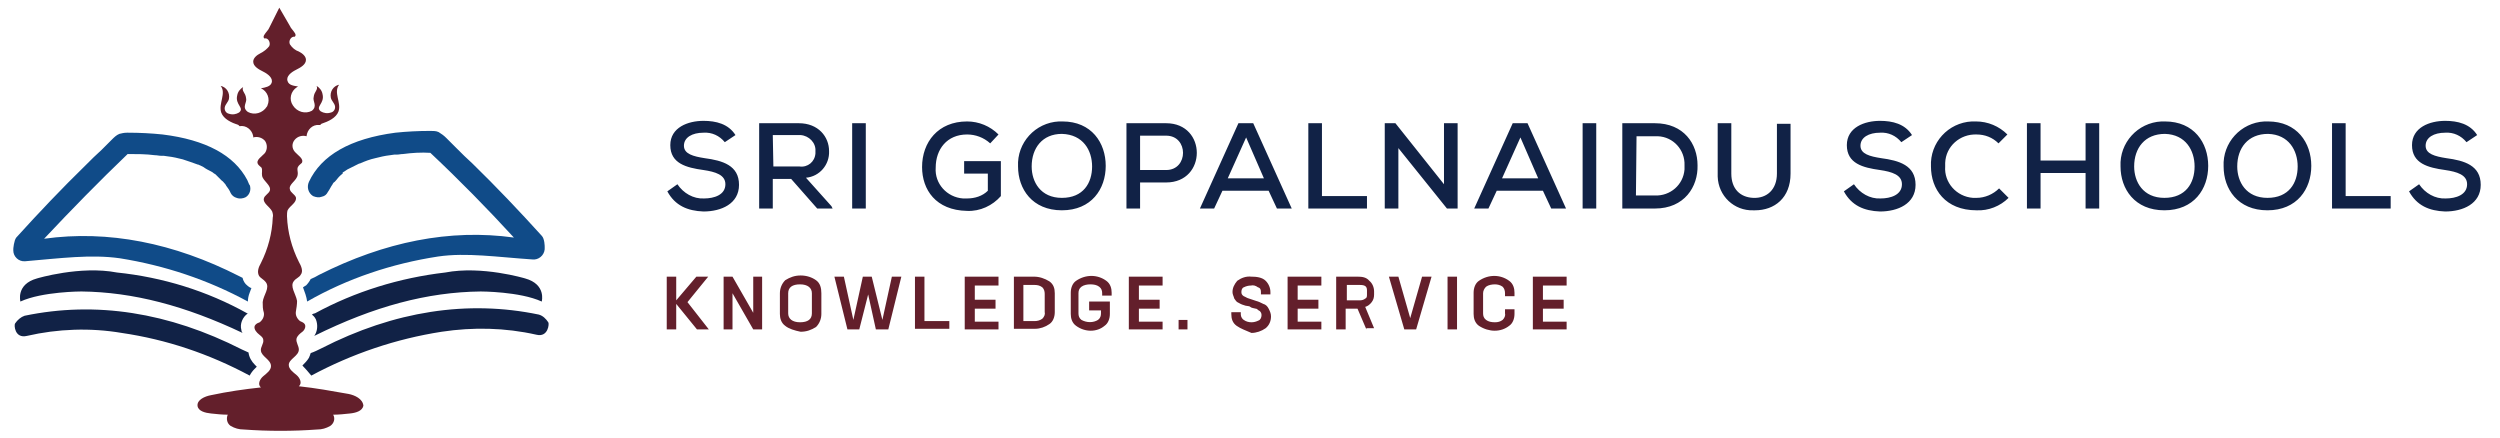 <?xml version="1.0" encoding="utf-8"?>
<!-- Generator: Adobe Illustrator 26.0.0, SVG Export Plug-In . SVG Version: 6.00 Build 0)  -->
<svg version="1.1" id="Layer_1" xmlns="http://www.w3.org/2000/svg" xmlns:xlink="http://www.w3.org/1999/xlink" x="0px" y="0px"
	 viewBox="0 0 422 74" style="enable-background:new 0 0 422 74;" xml:space="preserve">
<style type="text/css">
	.st0{fill:#1A1818;}
	.st1{fill:#112246;}
	.st2{fill:#104B88;}
	.st3{fill:#631F2B;}
</style>
<g id="logo" transform="translate(-61.754)">
	<g>
		<path id="Path_273" class="st0" d="M105.3,61.3C105.4,61.3,105.4,61.3,105.3,61.3C105.4,61.2,105.4,61.3,105.3,61.3"/>
		<path id="Union_24" class="st1" d="M112.8,61.7c0.4-0.4,0.8-0.8,1.1-1.3c0.1-0.2,0.2-0.5,0.3-0.8c0.6-0.2,1.2-0.5,1.8-0.8
			c12.3-6.3,24.7-8.2,36.7-5.7c0.7,0.2,1.2,0.7,1.6,1.3c0.2,0.2,0,2.6-2,2.1c-5.3-1.2-10.7-1.3-16-0.5c-7.7,1.2-15.1,3.7-22,7.4
			C113.8,62.8,113.3,62.2,112.8,61.7z M82.3,56.2c-5.3-0.9-10.8-0.7-16,0.5c-2.1,0.5-2.2-1.9-2-2.1c0.4-0.6,1-1.1,1.6-1.3
			c12-2.5,24.3-0.6,36.7,5.7c0.4,0.2,0.7,0.3,1.1,0.5c0.1,0.8,0.5,1.5,1.1,2.1c0.1,0.1,0.2,0.2,0.3,0.3c-0.2,0.2-0.4,0.4-0.4,0.4
			c-0.3,0.3-0.6,0.7-0.8,1.1C97,59.7,89.8,57.3,82.3,56.2L82.3,56.2z M115.2,54.3c-0.1-0.5-0.4-0.9-0.8-1.2c0.2-0.1,0.3-0.2,0.5-0.2
			c6.8-3.7,14.3-6,22-6.9c6.2-1.2,13.5,1,13.5,1c3.6,1,2.8,3.9,2.8,3.9c-3.7-1.7-10.3-1.7-10.3-1.7c-9,0.1-18,2.5-28.1,7.5
			C115.3,56,115.4,55.1,115.2,54.3z M75.5,49.2c0,0-6.6,0-10.3,1.7c0,0-0.8-2.9,2.8-3.9c0,0,7.3-2.2,13.5-1c7.7,0.8,15.2,3.1,22,6.9
			h0.1c-0.9,0.6-1.4,1.8-1.1,2.8c0,0.2,0.1,0.4,0.2,0.5C93,51.6,84.2,49.3,75.5,49.2z"/>
		<path id="Union_25" class="st2" d="M113.6,50.9c-0.1-0.8-0.4-1.6-0.7-2.4c0.2-0.1,0.4-0.3,0.5-0.3c0.3-0.3,0.6-0.7,0.8-1.1
			c0.5-0.2,0.9-0.4,1.4-0.7c11.1-5.6,22.1-7.8,32.9-6.3c-4.5-4.9-9.2-9.7-14.1-14.3c-1.5-0.1-3.1,0-4.6,0.2c-0.4,0-0.7,0.1-1.1,0.1
			h-0.4l-0.7,0.1c-0.9,0.1-1.7,0.3-2.5,0.5c-0.9,0.2-1.7,0.5-2.6,0.9h-0.1c-0.1,0-0.1,0.1-0.2,0.1c-0.2,0.1-0.4,0.2-0.6,0.3
			c-0.4,0.2-0.8,0.4-1.2,0.6c-0.2,0.1-0.4,0.3-0.6,0.4c-0.1,0-0.1,0.1-0.2,0.1v0.2l0,0c-0.4,0.3-0.7,0.6-1,1
			c-0.2,0.2-0.3,0.4-0.5,0.5l0,0l0,0l0,0l-0.1,0.1c0,0.1-0.1,0.1-0.1,0.2c-0.3,0.4-0.5,0.9-0.8,1.3c-0.2,0.4-0.5,0.7-1,0.8
			c-0.5,0.2-1,0.1-1.5-0.1c-0.8-0.5-1.1-1.5-0.7-2.4c2.1-4.5,7-7.3,14.6-8.3c1.9-0.2,3.9-0.3,5.8-0.3h0.2c0.4,0,0.9,0,1.3,0.2
			c0.5,0.3,0.9,0.6,1.3,1c0.1,0.1,0.2,0.2,0.3,0.3l1.4,1.4c0.9,0.9,1.8,1.8,2.7,2.6c4,3.9,7.9,8,11.7,12.2c0.5,0.5,0.5,1.8,0.5,1.9
			c0.1,1.1-0.7,2-1.7,2.1c-0.1,0-0.2,0-0.3,0c-6-0.4-11.2-1.2-16-0.5C127.9,44.5,120.4,47,113.6,50.9
			C113.6,51,113.6,50.9,113.6,50.9z M82,43.6c-4.9-0.7-10.1,0-16,0.5c-1.1,0.1-2-0.8-2-1.8c0-0.1,0-0.2,0-0.3c0,0,0.1-1.4,0.5-1.9
			c3.8-4.2,7.7-8.3,11.7-12.2c0.9-0.9,1.8-1.8,2.7-2.6l1.4-1.4c0.1-0.1,0.2-0.2,0.3-0.3c0.4-0.4,0.8-0.8,1.3-1
			c0.4-0.1,0.8-0.2,1.3-0.2h0.2c1.9,0,3.9,0.1,5.8,0.3c7.3,0.9,12.1,3.5,14.3,7.7c0.1,0.2,0.2,0.5,0.3,0.7c0,0.1,0.1,0.1,0.1,0.1
			c0.3,0.8,0,1.7-0.7,2.1c-0.4,0.2-1,0.3-1.5,0.1c-0.4-0.1-0.8-0.4-1-0.8c-0.2-0.5-0.5-0.9-0.8-1.3c0-0.1-0.1-0.1-0.1-0.2L99.7,31
			l0,0l0,0l0,0c-0.2-0.2-0.3-0.4-0.5-0.5c-0.3-0.3-0.7-0.7-1-1l0,0l-0.1-0.1c-0.1,0-0.1-0.1-0.2-0.1c-0.2-0.2-0.4-0.3-0.6-0.4
			c-0.4-0.2-0.8-0.4-1.2-0.7c-0.2-0.1-0.4-0.2-0.6-0.3c-0.1,0-0.2-0.1-0.2-0.1h-0.1c-0.8-0.3-1.7-0.6-2.6-0.9
			c-0.8-0.2-1.6-0.4-2.5-0.5l-0.7-0.1H89c-0.4,0-0.7-0.1-1.1-0.1C86.4,26,84.8,26,83.3,26c-4.8,4.6-9.5,9.4-14.1,14.3
			c10.8-1.5,21.9,0.7,32.9,6.3c0.2,0.1,0.4,0.2,0.6,0.3c0.1,0.5,0.4,1,0.8,1.3c0.2,0.2,0.4,0.3,0.6,0.4h0.1
			c-0.1,0.3-0.2,0.5-0.3,0.8c-0.2,0.5-0.3,1-0.3,1.5C96.8,47.2,89.5,44.8,82,43.6z"/>
		<path id="Path_276" class="st0" d="M105.4,62.1L105.4,62.1C105.4,62.1,105.4,62,105.4,62.1L105.4,62.1"/>
		<path id="Path_277" class="st0" d="M105.4,62.2L105.4,62.2L105.4,62.2L105.4,62.2"/>
		<path id="Path_279" class="st0" d="M112.3,61.3L112.3,61.3L112.3,61.3L112.3,61.3"/>
		<path id="Path_283" class="st3" d="M120.6,66.5c-2.8-0.5-5.6-1-8.4-1.3c0.6-0.5,0.2-1.4-0.4-1.9s-1.3-1-1.3-1.7
			c0-1,1.7-1.5,1.7-2.6c0-0.6-0.5-1.2-0.4-1.8c0.1-0.5,0.6-0.9,1-1.2s0.7-1,0.3-1.4c-0.2-0.2-0.5-0.3-0.7-0.4
			c-0.5-0.4-0.8-1-0.7-1.6c0.1-0.6,0.2-1.2,0.2-1.8c-0.2-1.2-1.3-2.5-0.5-3.4c0.3-0.4,0.9-0.6,1.1-1c0.5-0.6,0.1-1.5-0.3-2.2
			c-1.2-2.4-1.9-5-2-7.7c0-0.3,0-0.7,0.1-1c0.4-0.8,1.6-1.3,1.4-2.2c-0.2-0.5-0.9-0.8-1-1.3c-0.3-0.9,1.2-1.5,1.3-2.5
			c0.1-0.5-0.2-1,0.1-1.4c0.1-0.2,0.4-0.4,0.6-0.6c0.4-0.7-0.7-1.3-1.2-1.9s-0.5-1.4,0-2s1.3-0.8,2-0.6c0.1-1.1,1-2,2.1-1.9
			c0.1,0,0.1,0,0.2,0l0.2-0.2c1.2-0.4,2.5-1,2.9-2.1c0.5-1.5-0.9-3.2,0.1-4.5c-1,0.2-1.6,1.2-1.4,2.2c0.1,0.5,0.6,0.9,0.7,1.4
			s-0.2,1-0.7,1.1c-0.6,0.2-1.2,0.1-1.7-0.2c-1-0.8,0.7-1.3,0.3-2.9c-0.1-0.6-0.5-1.1-1-1.4c0.3,0.7-0.4,0.9-0.5,1.9
			c-0.2,0.7,0.7,1.5-0.3,2.3c-1.1,0.6-2.5,0.2-3.2-0.9c-0.7-1-0.4-2.4,0.7-3.1c0.1-0.1,0.2-0.1,0.2-0.1c-0.7-0.1-1.6-0.2-1.8-0.9
			c-0.3-0.8,0.6-1.5,1.4-1.9s1.7-0.9,1.7-1.7c0-0.6-0.6-1.1-1.2-1.4c-0.6-0.2-1.1-0.6-1.5-1.2c-0.3-0.6,0.2-1.4,0.8-1.3
			c0.4-0.3-0.1-0.8-0.4-1.2c-0.2-0.2-0.3-0.4-0.4-0.6l-1.8-3.1l-1.7,3.4c-0.1,0.2-0.2,0.4-0.4,0.6c-0.3,0.4-0.8,0.9-0.4,1.2
			c0.6-0.2,1.1,0.7,0.8,1.3c-0.4,0.5-0.9,0.9-1.5,1.2s-1.2,0.8-1.2,1.4c0,0.8,0.9,1.3,1.7,1.7s1.7,1.1,1.4,1.9
			c-0.2,0.6-1.1,0.8-1.8,0.9c1.1,0.5,1.6,1.8,1.1,2.9c0,0.1-0.1,0.2-0.1,0.2c-0.7,1.1-2.1,1.5-3.2,0.9c-1.1-0.8-0.1-1.6-0.3-2.3
			c-0.1-1-0.8-1.2-0.5-1.9c-0.5,0.3-0.9,0.8-1,1.4c-0.4,1.6,1.3,2.1,0.3,2.9c-0.5,0.3-1.1,0.4-1.7,0.2c-0.5-0.1-0.8-0.6-0.7-1.1
			c0.1-0.5,0.6-0.9,0.7-1.4c0.2-1-0.4-2-1.4-2.2c1,1.2-0.4,3,0.1,4.5c0.4,1.1,1.7,1.7,2.9,2.1l0.2,0.2c1.1-0.2,2.1,0.6,2.3,1.7
			c0,0.1,0,0.1,0,0.2c0.7-0.2,1.5,0,2,0.6c0.4,0.6,0.4,1.4,0,2c-0.5,0.6-1.6,1.2-1.2,1.9c0.1,0.2,0.4,0.4,0.6,0.6
			c0.2,0.4,0,0.9,0.1,1.4c0.2,0.9,1.6,1.6,1.3,2.5c-0.2,0.5-0.9,0.8-1,1.3c-0.2,0.8,1,1.4,1.4,2.2c0.1,0.3,0.2,0.7,0.1,1
			c-0.1,2.7-0.8,5.3-2,7.7c-0.4,0.7-0.7,1.5-0.3,2.2c0.3,0.4,0.8,0.6,1.1,1c0.8,1-0.4,2.2-0.5,3.4c0,0.6,0,1.2,0.2,1.8
			c0.1,0.6-0.2,1.2-0.7,1.6c-0.3,0.1-0.5,0.2-0.7,0.4c-0.4,0.4-0.1,1,0.3,1.4s1,0.7,1,1.2c0.1,0.6-0.5,1.2-0.4,1.8
			c0.1,1,1.7,1.5,1.7,2.6c0,0.7-0.7,1.2-1.3,1.7s-1,1.4-0.4,1.9c-2.8,0.3-5.6,0.7-8.4,1.3c-1.1,0.2-2.4,0.8-2.3,1.8
			c0.1,0.9,1.3,1.2,2.3,1.3c0.9,0.1,1.9,0.2,2.8,0.2c-0.3,0.7-0.1,1.5,0.5,1.9c0.7,0.4,1.4,0.6,2.2,0.6c4.1,0.3,8.3,0.3,12.4,0
			c0.8,0,1.5-0.2,2.2-0.6c0.6-0.4,0.9-1.2,0.5-1.9c0.9,0,1.9-0.1,2.8-0.2c1-0.1,2.1-0.4,2.3-1.3C123,67.3,121.6,66.7,120.6,66.5"/>
	</g>
	<g>
		<path id="Union_21" class="st1" d="M373,32.3l1.7-1.2c1,1.5,2.7,2.5,4.5,2.4c1.7,0,3.6-0.6,3.6-2.4c0-1.6-1.7-2.1-3.7-2.4
			c-2.9-0.4-5.6-1.1-5.6-4.2c0-3,3-4.1,5.6-4.1c2.1,0,4.2,0.5,5.4,2.4l-1.8,1.2c-0.9-1.1-2.2-1.7-3.6-1.6c-1.9,0-3.3,0.8-3.3,2.2
			c0,1.4,1.6,1.8,3.5,2.1c3,0.4,5.8,1.2,5.8,4.5c0,3.2-3,4.5-6,4.5C376.4,35.6,374.3,34.7,373,32.3z M468.4,32.3l1.7-1.2
			c1,1.5,2.7,2.5,4.5,2.4c1.7,0,3.6-0.6,3.6-2.4c0-1.6-1.7-2.1-3.7-2.4c-2.9-0.4-5.6-1.1-5.6-4.2c0-3,3-4.1,5.6-4.1
			c2.1,0,4.2,0.5,5.4,2.4l-1.8,1.2c-0.9-1.1-2.2-1.7-3.6-1.6c-1.9,0-3.3,0.8-3.3,2.2c0,1.4,1.6,1.8,3.5,2.1c3,0.4,5.8,1.2,5.8,4.5
			c0,3.2-3,4.5-6,4.5C471.8,35.6,469.7,34.7,468.4,32.3z M174.4,32.3l1.7-1.2c1,1.5,2.7,2.5,4.5,2.4c1.7,0,3.6-0.6,3.6-2.4
			c0-1.6-1.7-2.1-3.7-2.4c-2.9-0.4-5.6-1.1-5.6-4.2c0-3,3-4.1,5.6-4.1c2.1,0,4.2,0.5,5.4,2.4l-1.8,1.2c-0.9-1.1-2.2-1.7-3.6-1.6
			c-1.9,0-3.3,0.8-3.3,2.2c0,1.4,1.6,1.8,3.5,2.1c3,0.4,5.8,1.2,5.8,4.5c0,3.2-3,4.5-6,4.5C177.8,35.6,175.7,34.7,174.4,32.3z
			 M437.1,28.1c-0.2-4,2.9-7.4,6.9-7.6c0.2,0,0.4,0,0.6,0c4.9,0,7.3,3.6,7.3,7.5s-2.4,7.5-7.4,7.5S437.1,31.9,437.1,28.1z
			 M439.4,28.1c0,2.6,1.5,5.3,5.1,5.3s5.1-2.5,5.1-5.3c0-2.7-1.5-5.4-5-5.5C441.2,22.6,439.4,25,439.4,28.1L439.4,28.1z M419.7,28.1
			c-0.2-4,2.9-7.4,6.9-7.6c0.2,0,0.4,0,0.6,0c4.9,0,7.3,3.6,7.3,7.5s-2.4,7.5-7.4,7.5S419.7,31.9,419.7,28.1z M422,28.1
			c0,2.6,1.5,5.3,5.1,5.3s5.1-2.5,5.1-5.3c0-2.7-1.5-5.4-5-5.5C423.8,22.6,422,25,422,28.1z M233.6,28.1c-0.2-4,2.9-7.4,6.9-7.6
			c0.2,0,0.4,0,0.6,0c4.9,0,7.3,3.6,7.3,7.5s-2.4,7.5-7.4,7.5S233.6,31.9,233.6,28.1z M235.9,28.1c0,2.6,1.5,5.3,5.1,5.3
			s5.1-2.5,5.1-5.3c0-2.7-1.5-5.4-5.1-5.5C237.7,22.6,235.9,25,235.9,28.1z M387.7,28.1c-0.2-4,2.9-7.4,6.9-7.6c0.2,0,0.5,0,0.7,0
			c2,0,3.9,0.8,5.3,2.2l-1.5,1.5c-1-1-2.3-1.5-3.7-1.5c-2.8-0.1-5.2,2-5.3,4.8c0,0.2,0,0.4,0,0.6c-0.2,2.7,1.9,5.1,4.7,5.3
			c0.2,0,0.4,0,0.6,0c1.4,0,2.8-0.6,3.8-1.6l1.6,1.6c-1.4,1.4-3.4,2.2-5.4,2.1C390.1,35.5,387.7,31.9,387.7,28.1L387.7,28.1z
			 M217.4,28.2c0-4.2,2.7-7.7,7.6-7.7c2,0,3.9,0.8,5.3,2.2l-1.4,1.5c-1.1-1-2.5-1.5-3.9-1.5c-3.4,0-5.3,2.5-5.3,5.6
			c-0.2,2.7,1.9,5,4.6,5.2c0.2,0,0.5,0,0.7,0c1.3,0,2.6-0.4,3.5-1.3v-2.9h-4v-2.1h6.2v5.9c-1.4,1.6-3.5,2.6-5.7,2.5
			C219.7,35.5,217.4,32,217.4,28.2z M357.7,35.5c-3.2,0.1-5.9-2.4-6-5.7c0-0.2,0-0.4,0-0.6v-8.4h2.3v8.5c0,2.6,1.5,4,3.7,4.1
			c2.3,0.1,4-1.4,4-4.1v-8.4h2.3v8.4c0,4.1-2.7,6.2-6,6.2C357.9,35.5,357.8,35.5,357.7,35.5z M455.4,35.2V20.8h2.3v12.3h7.6v2.1
			C465.3,35.2,455.4,35.2,455.4,35.2z M413.8,35.2v-6h-7.6v6h-2.3V20.8h2.3v6.3h7.6v-6.3h2.3v14.4C416.1,35.2,413.8,35.2,413.8,35.2
			z M335.6,35.2V20.8h5.5c4.9,0,7.2,3.5,7.2,7.1c0.1,3.6-2.2,7.3-7.2,7.3H335.6z M337.9,33h3.2c2.6,0.1,4.8-1.8,5-4.4
			c0-0.2,0-0.5,0-0.7c0.1-2.6-1.9-4.8-4.5-4.9c-0.1,0-0.3,0-0.4,0H338L337.9,33z M328.9,35.2V20.8h2.3v14.4
			C331.2,35.2,328.9,35.2,328.9,35.2z M323.6,35.2l-1.4-3h-7.8l-1.4,3h-2.4l6.5-14.4h2.5l6.5,14.4H323.6z M315.3,30.1h6.1l-3-6.9
			L315.3,30.1z M306,35.2L297.8,25v10.2h-2.3V20.8h1.8l8.2,10.3V20.8h2.3v14.4C307.8,35.2,306,35.2,306,35.2z M282.6,35.2V20.8h2.3
			v12.3h7.6v2.1C292.5,35.2,282.6,35.2,282.6,35.2z M277.3,35.2l-1.4-3h-7.8l-1.4,3h-2.4l6.5-14.4h2.5l6.5,14.4H277.3z M269,30.1
			h6.1l-3-6.9L269,30.1z M251.9,35.2V20.8c2.2,0,4.5,0,6.7,0c6.9,0,6.9,10,0,10h-4.4v4.4H251.9z M254.2,28.7h4.4
			c3.8,0,3.8-5.8,0-5.8h-4.4L254.2,28.7L254.2,28.7z M205.6,35.2V20.8h2.3v14.4C207.9,35.2,205.6,35.2,205.6,35.2z M199.7,35.2
			l-4.4-5h-3.1v5h-2.3V20.8c2.2,0,4.5,0,6.7,0c3.3,0,5.1,2.3,5.1,4.7c0.1,2.3-1.6,4.3-3.9,4.5l4.3,4.8l0.2,0.4H199.7z M192.3,28.1
			h4.4c1.4,0.2,2.6-0.8,2.7-2.2c0-0.1,0-0.3,0-0.4c0.1-1.4-1.1-2.6-2.5-2.7c-0.1,0-0.2,0-0.3,0h-4.4L192.3,28.1z"/>
		<path id="Union_22" class="st3" d="M311.4,55c-0.7-0.5-0.9-1.3-0.9-2v-3.6c0-0.8,0.3-1.6,0.9-2c1.6-1.1,3.6-1.1,5.1,0
			c0.7,0.5,0.9,1.3,0.9,2V50h-1.6v-0.5c0-0.4-0.1-0.8-0.4-1.1c-0.4-0.3-0.9-0.4-1.3-0.4c-0.5,0-1.1,0.1-1.5,0.4
			c-0.3,0.3-0.5,0.7-0.5,1.1v3.4c0,0.4,0.1,0.8,0.5,1.1s0.9,0.4,1.5,0.4c0.5,0,0.9-0.1,1.3-0.4c0.3-0.3,0.5-0.7,0.4-1.1v-0.7h1.6V53
			c0,0.8-0.3,1.6-0.9,2C315.1,56.1,313.1,56.1,311.4,55L311.4,55z M270.5,55c-0.7-0.5-0.9-1.2-0.9-2v-0.3h1.6v0.4
			c0,0.4,0.3,0.8,0.5,0.9c0.4,0.3,0.9,0.4,1.3,0.4s0.8-0.1,1.2-0.3c0.3-0.1,0.5-0.5,0.5-0.9c0-0.3-0.1-0.5-0.3-0.7
			c-0.3-0.1-0.4-0.4-0.7-0.4c-0.3-0.1-0.7-0.1-0.9-0.3s-0.7-0.1-1.1-0.3c-0.4-0.1-0.7-0.3-0.9-0.4c-0.3-0.1-0.5-0.4-0.7-0.7
			c-0.1-0.4-0.3-0.7-0.3-1.1c0-0.7,0.3-1.3,0.8-1.9c0.7-0.5,1.5-0.8,2.4-0.7c0.8,0,1.8,0.1,2.4,0.7c0.5,0.5,0.8,1.2,0.8,1.9v0.4
			h-1.6v-0.4c0-0.4-0.1-0.7-0.5-0.8c-0.4-0.3-0.8-0.4-1.2-0.3c-0.4,0-0.8,0.1-1.2,0.3c-0.3,0.1-0.4,0.5-0.4,0.8s0.1,0.5,0.4,0.7
			c0.3,0.1,0.5,0.3,0.9,0.4c0.4,0.1,0.8,0.3,1.2,0.4s0.8,0.3,1.2,0.5c0.4,0.1,0.7,0.4,0.9,0.8s0.4,0.8,0.4,1.3c0,0.8-0.3,1.5-0.9,2
			c-0.7,0.5-1.6,0.8-2.4,0.8C272.1,55.8,271.2,55.5,270.5,55z M243.4,55c-0.7-0.5-0.9-1.3-0.9-2v-3.6c0-0.8,0.3-1.6,0.9-2
			c1.6-1.1,3.6-1.1,5.1,0c0.7,0.5,0.9,1.3,0.9,2v0.5h-1.6v-0.4c0-0.4-0.1-0.8-0.5-1.1s-0.9-0.4-1.5-0.4c-0.5,0-1.1,0.1-1.5,0.4
			c-0.4,0.3-0.5,0.7-0.5,1.1v3.4c0,0.4,0.1,0.8,0.5,1.1c0.9,0.5,2,0.5,2.8,0c0.4-0.3,0.5-0.7,0.5-1.1v-0.5h-2v-1.5h3.5V53
			c0,0.8-0.3,1.6-0.9,2C246.9,56.1,244.9,56.1,243.4,55L243.4,55z M194.3,55c-0.7-0.5-0.9-1.3-0.9-2v-3.5c0-0.8,0.3-1.6,0.9-2.2
			c0.8-0.5,1.6-0.8,2.6-0.8s1.9,0.3,2.6,0.8c0.7,0.5,0.9,1.3,0.9,2.2V53c0,0.8-0.3,1.6-0.9,2.2c-0.8,0.5-1.6,0.8-2.6,0.8
			C195.9,55.8,194.9,55.5,194.3,55L194.3,55z M194.8,49.5v3.4c0,0.9,0.7,1.5,2,1.5s2-0.5,2-1.5v-3.4c0-0.9-0.7-1.5-2-1.5
			S194.8,48.5,194.8,49.5L194.8,49.5z M320.5,55.6v-8.9h5.7v1.5h-4v2.4h3.5v1.5h-3.5v2.2h4v1.3H320.5z M306.1,55.6v-8.9h1.6v8.9
			H306.1z M292.4,55.6l-1.5-3.5h-2v3.5h-1.6v-8.9h3.6c0.8,0,1.5,0.1,2,0.7c0.5,0.4,0.8,1.1,0.8,1.8v0.5c0,0.5-0.1,0.9-0.4,1.3
			c-0.3,0.4-0.7,0.7-1.1,0.8l1.5,3.6h-1.3V55.6z M289.1,50.7h2.2c0.3,0,0.7-0.1,0.9-0.3c0.3-0.1,0.3-0.4,0.3-0.7V49
			c0-0.7-0.4-0.9-1.2-0.9h-2.2L289.1,50.7L289.1,50.7z M279.1,55.6v-8.9h5.7v1.5h-4v2.4h3.5v1.5h-3.5v2.2h4v1.3H279.1z M260.7,55.6
			V54h1.5v1.6H260.7z M252.3,55.6v-8.9h5.7v1.5h-4v2.4h3.5v1.5H254v2.2h4v1.3H252.3z M232.9,55.6v-8.9h3.4c0.9,0,1.8,0.3,2.6,0.8
			c0.7,0.5,0.9,1.2,0.9,2v3.2c0,0.8-0.3,1.6-0.9,2c-0.7,0.5-1.6,0.8-2.4,0.8h-3.6V55.6z M234.5,54.2h1.9c0.4,0,0.9-0.1,1.3-0.4
			c0.3-0.3,0.5-0.7,0.4-1.1v-3.1c0-0.4-0.1-0.8-0.4-1.1c-0.4-0.3-0.8-0.4-1.3-0.4h-1.9V54.2z M224.6,55.6v-8.9h5.7v1.5h-4v2.4h3.5
			v1.5h-3.5v2.2h4v1.3H224.6z M216.2,55.6v-8.9h1.6v7.5h4.2v1.3h-5.8V55.6z M188.9,55.6l-3.5-6.1v6.1h-1.5v-8.9h1.5l3.5,6.1v-6.1
			h1.5v8.9H188.9z M179.4,55.6l-3.5-4.3v4.3h-1.6v-8.9h1.6v4l3.4-4h2l-3.5,4.3l3.6,4.6L179.4,55.6z M298.8,55.6l-2.6-8.9h1.6l2,7
			l2-7h1.6l-2.6,8.9H298.8z M209.6,55.6l-1.3-5.9l-1.5,5.9h-2l-2.2-8.9h1.6l1.6,7.3l1.6-7.3h1.5l1.8,7.3l1.6-7.3h1.6l-2.2,8.9H209.6
			z"/>
	</g>
</g>
</svg>
